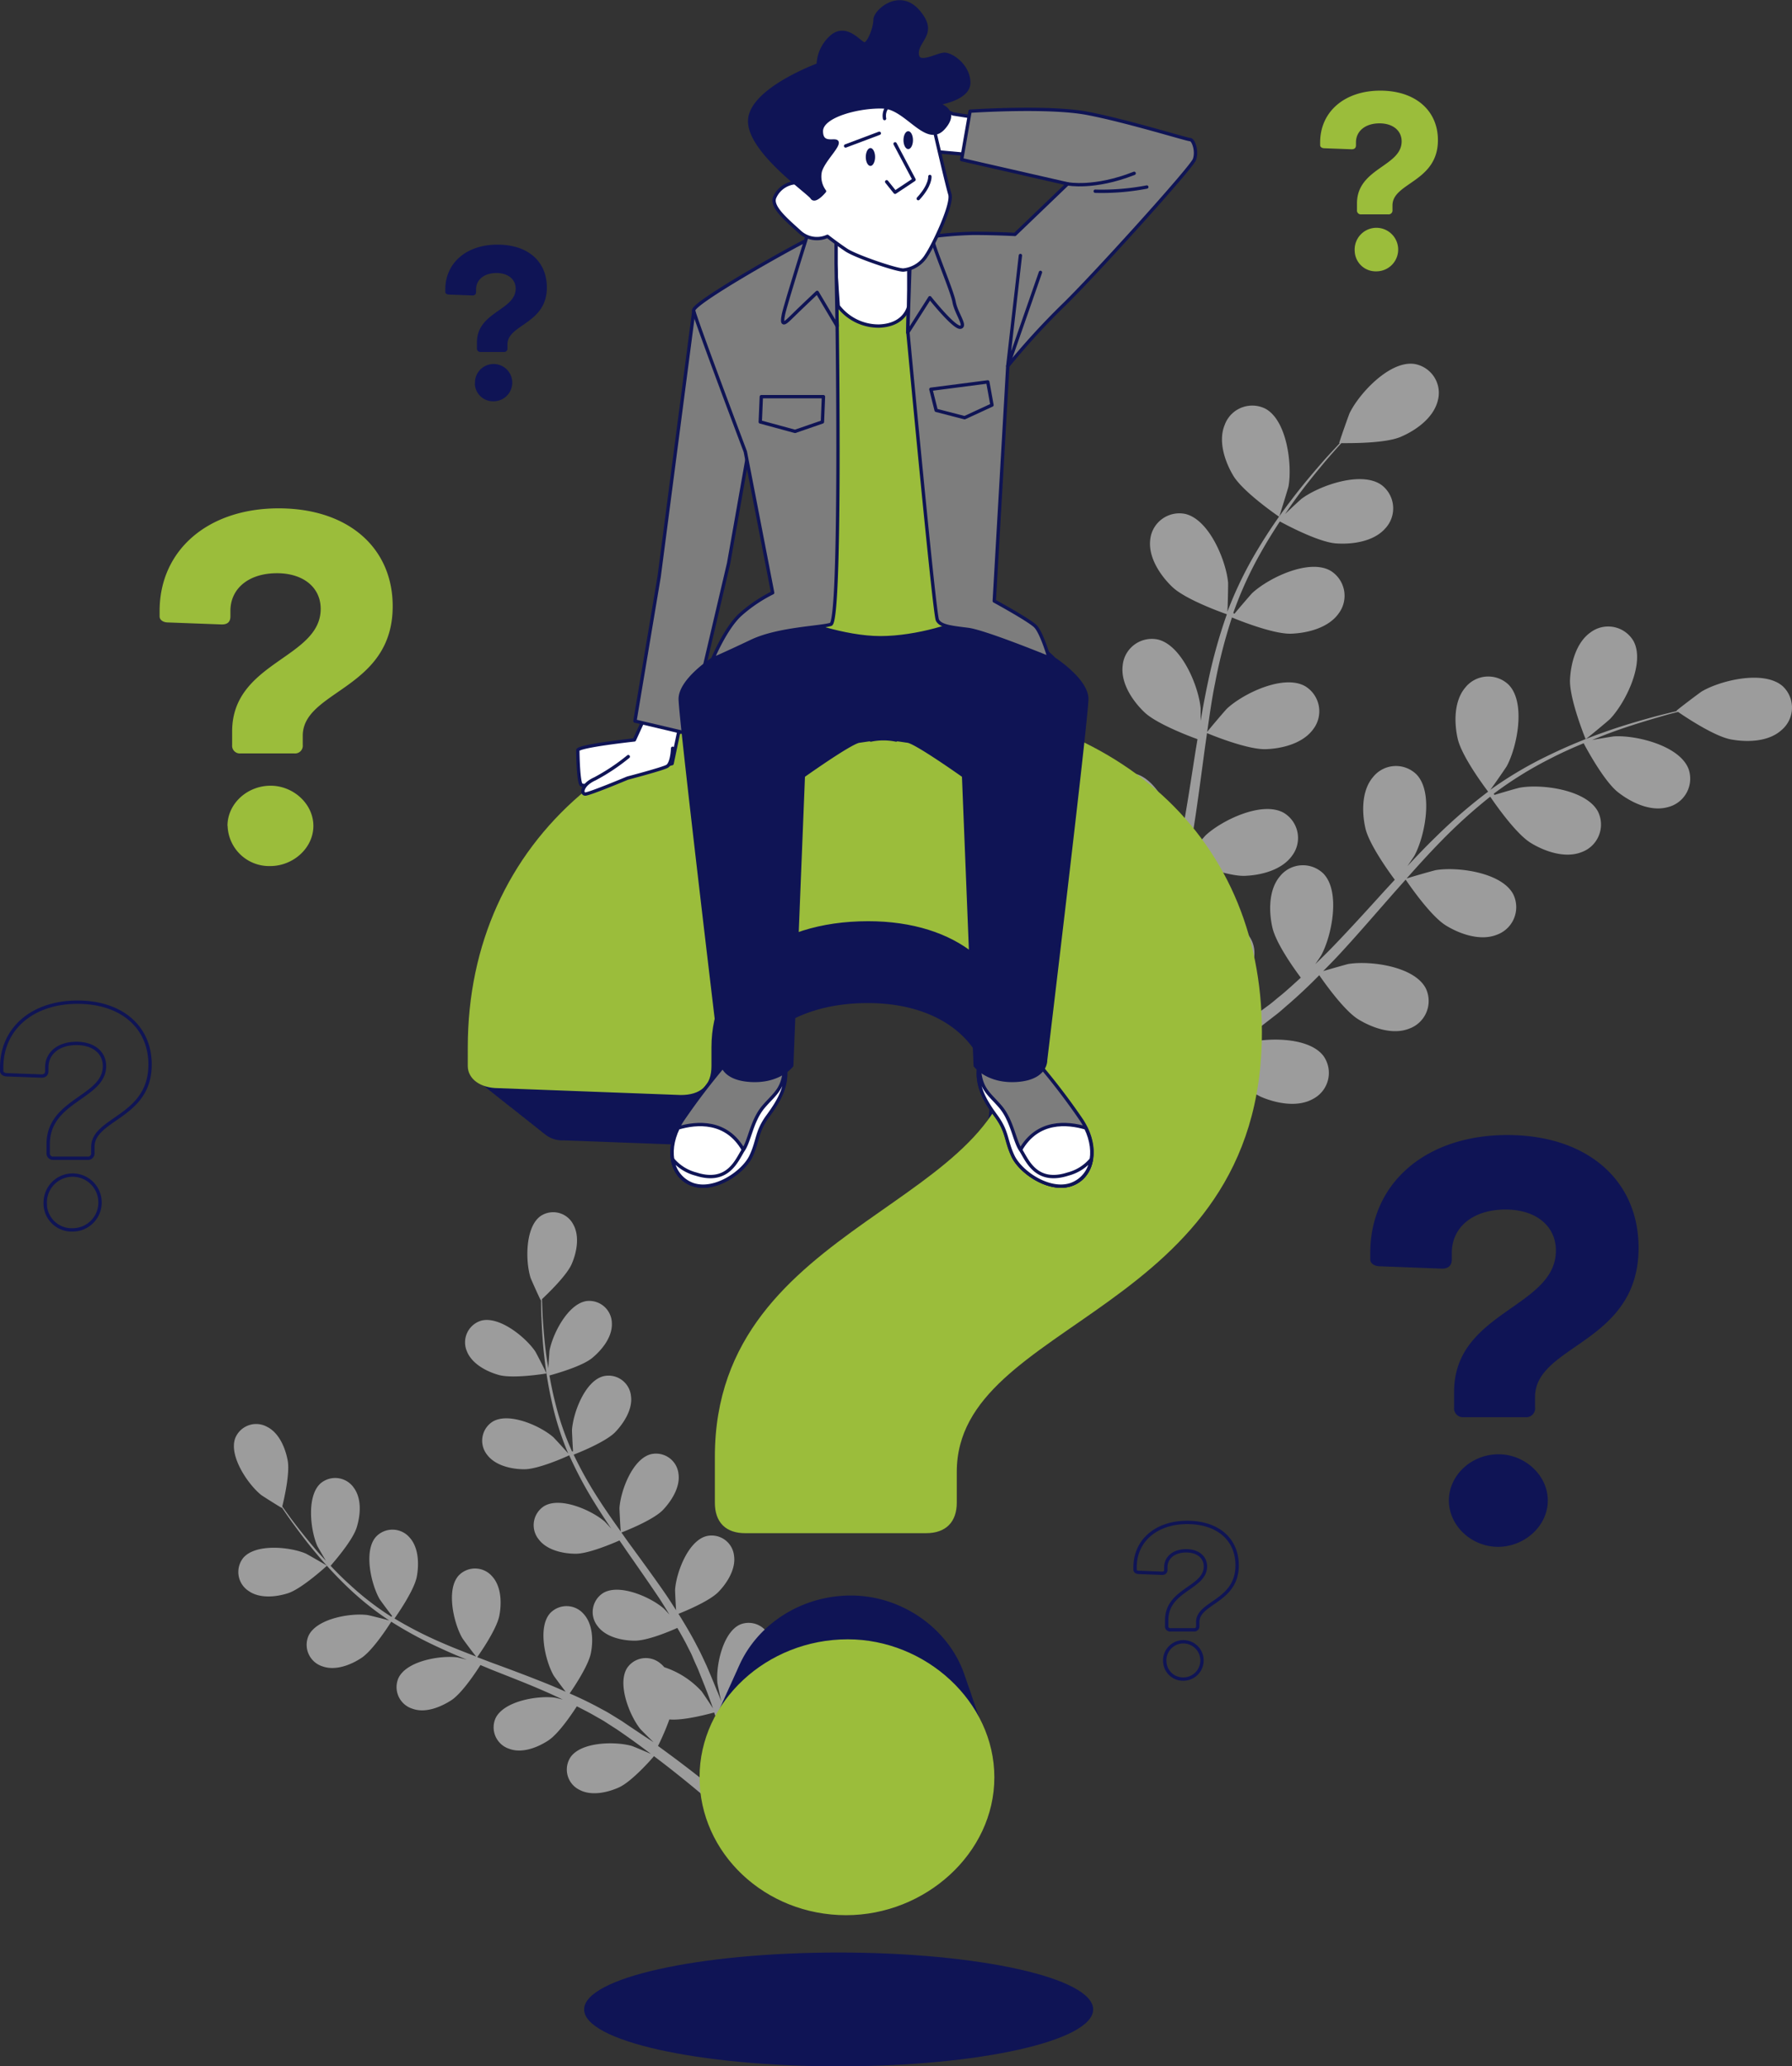 <svg xmlns="http://www.w3.org/2000/svg" width="535.611" height="617.556" viewBox="0 0 535.611 617.556"><rect x="0" y="0" width="535.611" height="617.556" fill="#333333" stroke="none"/><g id="Gruppe_619" data-name="Gruppe 619" transform="translate(-61.52 -36.507)"><g id="freepik--Plants--inject-11" transform="translate(131.423 145.2)"><path id="Pfad_5713" data-name="Pfad 5713" d="M127.705,382.309c4.179-1.393,11.59-8.2,11.59-8.219s-5.962-3.469-6.366-3.636c-4.694-1.978-14.933-3.037-18.652,1.3a6.77,6.77,0,0,0,1.068,9.514q.251.2.52.376C119.153,383.981,124.084,383.479,127.705,382.309Z" transform="translate(-111.469 -14.861)" fill="#9c9c9c"></path><path id="Pfad_5714" data-name="Pfad 5714" d="M185.772,335.851c.1,0-3.065-6.171-3.315-6.547-2.786-4.179-10.782-10.768-16.27-9.208a6.77,6.77,0,0,0-4.425,8.49,6.623,6.623,0,0,0,.247.662c1.49,3.733,5.878,6.046,9.556,7.062C175.882,337.508,185.758,335.865,185.772,335.851Z" transform="translate(-92.351 -34.067)" fill="#9c9c9c"></path><path id="Pfad_5715" data-name="Pfad 5715" d="M149.936,429.976c3.594-2.354,8.553-10.224,8.943-10.851a118.964,118.964,0,0,0,14.013,7.606c2.786,1.309,5.683,2.549,8.581,3.747-1.393-.362-2.661-.655-2.786-.682-5.057-.669-15.211,1.017-17.649,6.171a6.758,6.758,0,0,0,4.179,9.166c3.789,1.393,8.358-.432,11.6-2.521s7.592-8.762,8.72-10.531l3.343,1.393c5.363,2.131,10.712,4.179,15.908,6.463,1.825.78,3.594,1.63,5.377,2.452-1.254-.306-2.3-.557-2.466-.571-5.057-.669-15.2,1.017-17.649,6.171a6.742,6.742,0,0,0,3.462,8.884,6.633,6.633,0,0,0,.717.268c3.8,1.393,8.427-.432,11.6-2.521s7.16-8.107,8.525-10.2c1.783.905,3.58,1.811,5.279,2.786,1.142.683,2.3,1.254,3.413,2.006l3.315,2.131c2.048,1.393,4.179,2.9,6.157,4.346,1.393,1,2.674,1.978,3.984,2.953-1.811-.794-5.391-2.3-5.711-2.382-4.889-1.393-15.183-1.3-18.373,3.427A6.742,6.742,0,0,0,214.473,469a6.563,6.563,0,0,0,.655.369c3.538,1.908,8.358.85,11.854-.738,3.8-1.741,9.751-8.469,10.419-9.319,2.159,1.63,4.249,3.232,6.185,4.778,5.655,4.471,10.364,8.5,13.93,11.645L260.3,473.2c-3.733-3.148-8.72-7.243-14.724-11.785-2.187-1.658-4.555-3.4-6.965-5.154a74.186,74.186,0,0,0,3.4-7.926c4.276.432,12.328-1.783,13.373-2.076.905,2.549,1.755,5.043,2.521,7.4,2.2,6.728,3.886,12.537,5.126,17.147l3.12-2.786c-1.3-4.3-2.967-9.556-5.043-15.476-.905-2.591-1.922-5.335-3.009-8.149.961-.543,8.706-5.057,11.144-8.455,2.215-3.092,4.179-7.647,2.981-11.506a6.77,6.77,0,0,0-8.985-4.5c-5.252,2.243-7.341,12.314-6.881,17.384,0,.306.7,3.524,1.142,5.572-.446-1.156-.864-2.271-1.393-3.441-.919-2.34-1.908-4.639-2.953-7.118-.557-1.184-1.1-2.368-1.672-3.566s-1.24-2.41-1.867-3.636c-1.49-2.786-3.148-5.572-4.889-8.358,2.048-.808,9.249-3.789,11.924-6.519s5.293-6.965,4.68-10.907a6.738,6.738,0,0,0-8.191-5.809c-5.572,1.393-9.124,11.06-9.43,16.145,0,.306.167,3.984.306,6-1.059-1.644-2.1-3.287-3.218-4.917-3.232-4.694-6.658-9.347-10.043-14-1.045-1.393-2.062-2.856-3.078-4.29.724-.279,9.361-3.636,12.356-6.686,2.661-2.786,5.293-6.965,4.694-10.921a6.756,6.756,0,0,0-7.491-5.931,6.885,6.885,0,0,0-.713.123c-5.572,1.393-9.124,11.06-9.43,16.145,0,.39.251,5.669.39,6.965-2.257-3.162-4.471-6.324-6.533-9.528A116.46,116.46,0,0,1,213.4,369.2c.334-.125,9.361-3.594,12.425-6.728,2.661-2.786,5.293-6.965,4.694-10.907a6.738,6.738,0,0,0-8.191-5.809c-5.572,1.393-9.124,11.06-9.43,16.145,0,.334.181,4.36.32,6.268l-.306.084a86.045,86.045,0,0,1-5.043-14.668c-.71-2.786-1.24-5.446-1.7-8.051,1.741-.474,9.751-2.716,12.787-5.238s6.018-6.31,5.864-10.336A6.77,6.77,0,0,0,218,323.247a6.479,6.479,0,0,0-.7.042c-5.642.794-10.28,9.988-11.144,15.016,0,.265-.223,3.092-.32,5.154-.181-1.184-.4-2.4-.557-3.538-.6-4.276-.892-8.219-1.128-11.715-.111-1.992-.167-3.8-.209-5.488,1.463-1.393,7.341-6.965,8.873-10.489s2.438-8.358.446-11.868a6.757,6.757,0,0,0-9.123-2.84,6.487,6.487,0,0,0-.628.375c-4.653,3.315-4.527,13.609-2.981,18.471.139.418,2.967,6.742,3.051,6.672l.084-.084c0,1.616,0,3.357.111,5.265.153,3.51.348,7.48.864,11.785a120.288,120.288,0,0,0,2.312,13.79,87.143,87.143,0,0,0,4.764,14.919l.084.167c-1.087-1.268-4.249-4.708-4.527-4.945-3.845-3.343-13.247-7.536-18.109-4.583a6.744,6.744,0,0,0-2.038,9.315,6.839,6.839,0,0,0,.436.6c2.424,3.218,7.257,4.29,11.074,4.3,4.29,0,12.76-3.831,13.442-4.179a119.339,119.339,0,0,0,7.494,14.083c1.616,2.633,3.329,5.251,5.084,7.842-.975-1.059-1.853-2.006-1.992-2.131-3.845-3.329-13.247-7.536-18.109-4.583a6.744,6.744,0,0,0-2.038,9.315,6.829,6.829,0,0,0,.436.6c2.41,3.232,7.257,4.29,11.074,4.3s11.144-3.12,13.066-3.97c.683.989,1.393,1.992,2.048,2.981,3.287,4.722,6.589,9.444,9.751,14.153,1.1,1.672,2.117,3.343,3.134,5.015-.864-.947-1.6-1.727-1.727-1.839-3.845-3.343-13.247-7.536-18.109-4.583A6.742,6.742,0,0,0,220.6,420.5c2.41,3.218,7.257,4.29,11.06,4.3s10.447-2.786,12.732-3.817c1,1.741,2.006,3.482,2.883,5.224.585,1.2,1.226,2.312,1.727,3.552s1.073,2.424,1.588,3.608c.933,2.34,1.894,4.736,2.786,7.035.6,1.588,1.142,3.12,1.685,4.653-1.059-1.672-3.232-4.889-3.441-5.14a26.143,26.143,0,0,0-11.144-7.188,7.609,7.609,0,0,0-1.059-1.059,6.756,6.756,0,0,0-9.534.637,6.856,6.856,0,0,0-.44.561c-3.148,4.764.669,14.32,3.859,18.3.181.237,2.507,2.549,4,3.984l-3.148-2.048c-2.048-1.393-4.179-2.786-6.38-4.3l-3.357-2.062c-1.114-.71-2.368-1.323-3.566-1.992-2.786-1.5-5.7-2.9-8.65-4.179,1.254-1.8,5.572-8.246,6.338-12.007s.585-8.692-2.1-11.687a6.754,6.754,0,0,0-10.043-.32c-3.831,4.179-1.5,14.25,1.031,18.666.167.279,2.34,3.232,3.58,4.834-1.783-.78-3.566-1.574-5.391-2.312-5.293-2.131-10.712-4.179-16.1-6.143-1.658-.613-3.3-1.254-4.945-1.881.46-.627,5.809-8.191,6.617-12.4.724-3.733.6-8.692-2.1-11.687a6.753,6.753,0,0,0-10.043-.32c-3.831,4.179-1.5,14.25,1.045,18.666.181.334,3.329,4.583,4.179,5.572-3.622-1.393-7.216-2.786-10.712-4.332a116.318,116.318,0,0,1-13.707-7.048c.209-.293,5.837-8.163,6.658-12.467.71-3.733.585-8.692-2.1-11.687a6.753,6.753,0,0,0-10.043-.32c-3.831,4.179-1.5,14.25,1.031,18.666.167.293,2.563,3.538,3.747,5.057l-.223.237a86.745,86.745,0,0,1-12.286-9.458c-2.131-1.908-4.054-3.845-5.878-5.781,1.2-1.393,6.6-7.62,7.787-11.422s1.532-8.581-.808-11.84a6.769,6.769,0,0,0-9.4-1.815,6.851,6.851,0,0,0-.56.422c-4.262,3.789-3.051,14.013-1.017,18.68.111.251,1.532,2.7,2.591,4.471-.808-.878-1.658-1.769-2.424-2.633-2.786-3.232-5.279-6.366-7.4-9.166-1.2-1.6-2.243-3.065-3.218-4.444.488-1.95,2.326-9.82,1.63-13.651s-2.591-8.358-6.185-10.141a6.744,6.744,0,0,0-9.472,3.315c-2.048,5.321,3.733,13.832,7.689,17.036.348.279,6.2,3.984,6.227,3.886a.939.939,0,0,0,0-.125c.905,1.393,1.894,2.786,2.995,4.346,2.062,2.786,4.43,6.045,7.23,9.347a122.1,122.1,0,0,0,9.542,10.238,88.675,88.675,0,0,0,12.189,9.751l.167.1c-1.6-.46-6.143-1.588-6.505-1.63-5.057-.669-15.2,1.017-17.649,6.171a6.758,6.758,0,0,0,4.179,9.166C142.136,433.849,146.76,432.08,149.936,429.976Z" transform="translate(-111.844 -43.152)" fill="#9c9c9c"></path><path id="Pfad_5716" data-name="Pfad 5716" d="M327.231,144.617c2.981,4.987,13.721,12.3,13.735,12.3s2.674-8.539,2.786-9.11c1.142-6.505-.474-19.766-6.965-23.221a8.763,8.763,0,0,0-11.734,3.981,8.476,8.476,0,0,0-.37.866C322.662,134.281,324.7,140.382,327.231,144.617Z" transform="translate(-28.527 -111.162)" fill="#9c9c9c"></path><path id="Pfad_5717" data-name="Pfad 5717" d="M403.209,204.749c0,.125,6.965-5.655,7.341-6.073,4.555-4.806,10.517-16.716,6.965-23.249a8.763,8.763,0,0,0-11.984-3.154,8.984,8.984,0,0,0-.79.521c-4.3,2.967-5.962,9.18-6.2,14.111C398.278,192.7,403.209,204.735,403.209,204.749Z" transform="translate(0.817 -92.535)" fill="#9c9c9c"></path><path id="Pfad_5718" data-name="Pfad 5718" d="M322.073,181.4c4.026,3.859,15.42,7.87,16.326,8.177a155.4,155.4,0,0,0-5.572,19.933c-.85,3.928-1.588,7.926-2.271,11.938v-3.8c-.613-6.575-5.669-18.944-12.9-20.546a8.761,8.761,0,0,0-10.275,6.926,8.656,8.656,0,0,0-.131.944c-.613,5.2,2.981,10.545,6.547,13.93s13.261,7.09,15.824,8.01c-.251,1.532-.515,3.078-.752,4.611-1.156,7.4-2.271,14.779-3.594,22-.46,2.535-1.017,5.029-1.56,7.522v-3.287c-.613-6.589-5.669-18.944-12.9-20.56a8.76,8.76,0,0,0-10.262,6.944,8.873,8.873,0,0,0-.13.94c-.613,5.182,2.967,10.531,6.533,13.93s12.328,6.714,15.323,7.829c-.627,2.535-1.254,5.07-1.978,7.494-.543,1.644-.933,3.26-1.56,4.889l-1.755,4.806c-1.212,3.009-2.452,6.129-3.719,9.054-.864,2.02-1.727,3.942-2.591,5.878.488-2.521,1.393-7.48,1.393-7.9.39-6.6-2.786-19.585-9.639-22.288a8.762,8.762,0,0,0-11.2,5.292,8.525,8.525,0,0,0-.274.921c-1.393,5.029,1.393,10.865,4.346,14.779,3.315,4.318,13.526,9.834,14.807,10.517-1.393,3.19-2.87,6.3-4.262,9.194-4.04,8.455-7.773,15.56-10.726,21.006l4.026,2.87c2.925-5.572,6.658-13.108,10.67-22.023,1.477-3.246,2.995-6.742,4.513-10.35a92.188,92.188,0,0,0,11,2.02c.7,5.572,5.809,15.1,6.477,16.326-2.967,1.881-5.864,3.677-8.636,5.321-7.87,4.736-14.793,8.553-20.212,11.436l4.388,3.134c5.084-2.87,11.241-6.491,18.109-10.823,3.023-1.894,6.213-3.984,9.458-6.157.961,1.059,8.9,9.556,13.93,11.673,4.555,1.908,10.879,3.092,15.406.46a8.747,8.747,0,0,0,3.608-11.833,8.631,8.631,0,0,0-.5-.829c-4.346-6-17.691-5.739-23.987-3.691-.362.125-4.249,1.881-6.672,3.037,1.323-.891,2.619-1.755,3.97-2.688,2.688-1.839,5.321-3.747,8.149-5.781l4.04-3.134c1.393-1.031,2.688-2.271,4.054-3.413q4.659-4.054,9.1-8.581c1.616,2.34,7.466,10.6,11.687,13.191s10.294,4.708,15.156,2.786a8.762,8.762,0,0,0,5.364-11.17,9.131,9.131,0,0,0-.364-.879c-3.385-6.589-16.632-8.358-23.151-7.285-.4.07-5,1.393-7.508,2.117,1.769-1.8,3.552-3.594,5.279-5.488,5.015-5.433,9.918-11.144,14.821-16.716,1.5-1.727,3.037-3.427,4.541-5.126.571.836,7.3,10.8,12.035,13.707,4.179,2.577,10.294,4.708,15.169,2.786a8.761,8.761,0,0,0,5.348-11.177,8.634,8.634,0,0,0-.361-.872c-3.385-6.589-16.632-8.358-23.151-7.285-.488.07-7.1,1.95-8.762,2.507,3.343-3.761,6.7-7.48,10.169-11.018A154.656,154.656,0,0,1,417.116,244.1c.265.39,7.243,10.823,12.091,13.8,4.179,2.577,10.294,4.694,15.169,2.786a8.761,8.761,0,0,0,5.348-11.177,8.635,8.635,0,0,0-.361-.872c-3.385-6.589-16.632-8.358-23.151-7.271-.432,0-5.461,1.49-7.842,2.215l-.2-.376a113.409,113.409,0,0,1,17.12-10.6c3.287-1.7,6.519-3.134,9.751-4.471,1.1,2.076,6.241,11.506,10.308,14.668s9.751,5.809,14.766,4.444a8.764,8.764,0,0,0,6.544-10.523,8.853,8.853,0,0,0-.262-.9c-2.647-6.965-15.6-10.141-22.2-9.751-.362,0-4,.627-6.631,1.087,1.393-.571,2.925-1.2,4.318-1.727,5.238-1.992,10.141-3.5,14.515-4.792,2.479-.724,4.75-1.393,6.867-1.867,2.145,1.477,10.851,7.313,15.838,8.219s11.3.683,15.142-2.856a8.762,8.762,0,0,0,.96-12.354,8.908,8.908,0,0,0-.653-.684c-5.572-4.917-18.513-1.8-24.21,1.546-.5.293-7.675,5.711-7.564,5.795l.125.084c-2.048.474-4.249,1.017-6.644,1.644-4.388,1.212-9.361,2.619-14.654,4.5a157.33,157.33,0,0,0-16.8,6.965,115.249,115.249,0,0,0-17.51,10.308l-.181.153c1.281-1.741,4.736-6.728,4.959-7.146,3.12-5.837,5.725-18.931.585-24.266a8.786,8.786,0,0,0-13.024.836c-3.371,4-3.329,10.433-2.243,15.253,1.226,5.433,8.511,15.058,9.1,15.824a155.184,155.184,0,0,0-15.657,13.54c-2.883,2.786-5.683,5.739-8.469,8.706,1.073-1.546,2.006-2.939,2.117-3.148,3.12-5.823,5.725-18.931.585-24.252a8.748,8.748,0,0,0-13.01.836c-3.385,3.984-3.343,10.419-2.257,15.239s7.16,13.233,8.79,15.406l-3.176,3.441c-5.043,5.572-10.043,11.074-15.128,16.354-1.783,1.867-3.622,3.636-5.446,5.419.947-1.393,1.741-2.535,1.839-2.786,3.12-5.823,5.725-18.931.585-24.252a8.779,8.779,0,0,0-13.024.822c-3.371,4-3.329,10.433-2.243,15.253s6.561,12.411,8.5,15.016c-1.922,1.755-3.845,3.524-5.795,5.154-1.393,1.073-2.577,2.2-4,3.218l-4.109,3.037c-2.675,1.853-5.433,3.761-8.093,5.5-1.853,1.212-3.622,2.34-5.419,3.482,1.811-1.839,5.265-5.5,5.572-5.837a34.1,34.1,0,0,0,5.906-16.131,10.527,10.527,0,0,0,1.031-1.644,8.776,8.776,0,0,0-3.56-11.889,8.573,8.573,0,0,0-.841-.4c-6.965-2.6-17.928,4.973-22.037,10.155-.251.306-2.507,3.914-3.9,6.213.613-1.477,1.226-2.9,1.839-4.43,1.226-3.009,2.368-6.045,3.594-9.319.543-1.6,1.1-3.218,1.644-4.848s.989-3.371,1.5-5.07c1.1-3.984,2.02-8.051,2.856-12.189,2.633,1.073,12.063,4.736,17.022,4.569s11.144-1.755,14.194-6.032a8.768,8.768,0,0,0-2.493-12.8c-6.449-3.636-18.471,2.2-23.318,6.686-.306.293-3.427,3.9-5.1,5.92.474-2.479.975-4.959,1.393-7.494,1.17-7.313,2.131-14.738,3.134-22.148.293-2.271.627-4.527.947-6.784.933.39,12.049,4.987,17.607,4.792,4.931-.167,11.144-1.755,14.18-6.032a8.762,8.762,0,0,0-1.7-12.273,8.422,8.422,0,0,0-.78-.528c-6.463-3.622-18.485,2.2-23.332,6.7-.362.334-4.848,5.572-5.92,6.965.71-4.973,1.393-9.932,2.4-14.793a156.067,156.067,0,0,1,5-19.4c.432.181,12.007,5.043,17.7,4.848,4.931-.181,11.144-1.755,14.18-6.032a8.776,8.776,0,0,0-1.706-12.293,8.54,8.54,0,0,0-.773-.522c-6.463-3.622-18.471,2.2-23.332,6.7-.32.293-3.733,4.263-5.321,6.185l-.362-.209a112.3,112.3,0,0,1,8.358-18.276c1.811-3.232,3.705-6.227,5.572-9.1,2.062,1.128,11.548,6.157,16.716,6.561,4.931.362,11.3-.529,14.766-4.444a8.762,8.762,0,0,0-.352-12.386,8.859,8.859,0,0,0-.72-.61c-6.018-4.318-18.6.153-23.917,4.1-.279.209-2.981,2.7-4.917,4.555.878-1.282,1.769-2.619,2.647-3.831,3.26-4.541,6.533-8.511,9.444-12.007,1.685-1.964,3.246-3.719,4.708-5.335,2.6,0,13.094.111,17.746-1.881s9.751-5.669,11.06-10.74a8.762,8.762,0,0,0-6.018-10.832,8.858,8.858,0,0,0-.947-.215c-7.327-1.059-16.437,8.72-19.348,14.654-.251.515-3.246,9-3.12,9h.167c-1.393,1.532-2.995,3.19-4.639,5.043-2.995,3.427-6.366,7.341-9.751,11.826a156.475,156.475,0,0,0-10.21,15.03,114.585,114.585,0,0,0-8.9,18.262l-.084.237c.125-2.173.237-8.232.2-8.706-.613-6.589-5.669-18.944-12.9-20.546a8.762,8.762,0,0,0-10.263,6.943,8.673,8.673,0,0,0-.128.928C314.927,172.636,318.507,177.986,322.073,181.4Z" transform="translate(-41.604 -114.693)" fill="#9c9c9c"></path></g><g id="freepik--question-marks-2--inject-11" transform="translate(62.02 63.595)"><path id="Pfad_5719" data-name="Pfad 5719" d="M380.74,361.567V356.9c0-24.029,30.423-25.074,30.423-42.179,0-7.425-6.046-12.272-15.044-12.272-9.848,0-16.075,5.363-16.075,12.969v1.908c0,1.894-1.031,2.786-2.939,2.786l-18.485-.7c-1.727,0-2.939-.864-2.939-2.062v-1.908c0-20.895,16.59-35.256,40.967-35.256,23.848,0,39.226,13.484,39.226,33.7,0,28.7-30.938,28.876-30.938,44.575v3.106a2.647,2.647,0,0,1-2.318,2.939,2.726,2.726,0,0,1-.621,0H383.679a2.647,2.647,0,0,1-2.939-2.318A2.574,2.574,0,0,1,380.74,361.567Zm-1.56,27.859c0-7.606,6.742-13.832,14.863-13.832,7.787,0,14.7,6.227,14.7,13.832s-6.965,13.832-14.863,13.832-14.7-6.255-14.7-13.86Z" transform="translate(53.38 31.947)" fill="#0f1455"></path><path id="Pfad_5720" data-name="Pfad 5720" d="M117.585,216.465v-4.054c0-20.895,26.466-21.772,26.466-36.635,0-6.463-5.252-10.656-13.052-10.656-8.567,0-13.93,4.653-13.93,11.255v1.658c0,1.644-.892,2.4-2.549,2.4l-16.061-.6c-1.5,0-2.549-.752-2.549-1.8v-1.658c0-18.109,14.4-30.645,35.577-30.645,20.714,0,34.086,11.715,34.086,29.252,0,24.92-26.884,25.074-26.884,38.739v2.7a2.3,2.3,0,0,1-2.017,2.549,2.265,2.265,0,0,1-.532,0H120.134a2.3,2.3,0,0,1-2.545-2.021A2.363,2.363,0,0,1,117.585,216.465Zm-1.393,24.168c0-6.6,5.85-12.007,12.9-12.007,6.756,0,12.774,5.4,12.774,12.007s-6.018,12.007-12.913,12.007a12.412,12.412,0,0,1-12.718-12.007Z" transform="translate(-48.702 -20.892)" fill="#9bbd3b"></path><path id="Pfad_5721" data-name="Pfad 5721" d="M355.934,91.84V89.792c0-10.545,13.345-11,13.345-18.513,0-3.26-2.661-5.391-6.6-5.391-4.318,0-7.049,2.354-7.049,5.7v.836c0,.836-.46,1.212-1.3,1.212l-8.107-.306c-.766,0-1.3-.376-1.3-.905v-.836c0-9.18,7.285-15.476,17.983-15.476,10.461,0,17.217,5.92,17.217,14.793,0,12.537-13.581,12.662-13.581,19.5V91.8a1.156,1.156,0,0,1-1.014,1.283,1.12,1.12,0,0,1-.281,0h-8.037a1.143,1.143,0,0,1-1.277-.989A1.084,1.084,0,0,1,355.934,91.84Zm-.683,12.216a6.505,6.505,0,1,1,6.936,6.044c-.148.01-.3.015-.444.015a6.267,6.267,0,0,1-6.49-6.039Z" transform="translate(49.156 -56.11)" fill="#9bbd3b"></path><path id="Pfad_5722" data-name="Pfad 5722" d="M75.922,296.7v-2.577c0-13.289,16.827-13.86,16.827-23.332,0-4.109-3.343-6.784-8.358-6.784-5.447,0-8.887,2.967-8.887,7.174v1.045c0,1.059-.571,1.532-1.63,1.532l-10.224-.376c-.961,0-1.63-.488-1.63-1.156v-1.045c0-11.562,9.18-19.5,22.664-19.5,13.191,0,21.689,7.452,21.689,18.638,0,15.866-17.106,15.963-17.106,24.67V296.7a1.462,1.462,0,0,1-1.273,1.63,1.528,1.528,0,0,1-.357,0H77.524a1.462,1.462,0,0,1-1.6-1.305A1.487,1.487,0,0,1,75.922,296.7Zm-.864,15.392a8.191,8.191,0,1,1,8.716,7.629c-.194.013-.387.019-.581.018a7.912,7.912,0,0,1-8.163-7.647Z" transform="translate(-62.02 20.744)" fill="none" stroke="#0f1455" stroke-width="1"></path><path id="Pfad_5723" data-name="Pfad 5723" d="M166.668,120.116v-1.769c0-9.138,11.576-9.542,11.576-16.047,0-2.786-2.3-4.666-5.725-4.666-3.747,0-6.115,2.034-6.115,4.931v.724c0,.724-.39,1.045-1.114,1.045l-6.965-.265c-.655,0-1.114-.32-1.114-.78v-.724c0-7.954,6.31-13.414,15.573-13.414s14.779,5.126,14.779,12.815c0,10.921-11.771,10.991-11.771,16.966v1.184a1,1,0,0,1-.878,1.114.962.962,0,0,1-.237,0h-6.965a1,1,0,0,1-1.05-.954A1.027,1.027,0,0,1,166.668,120.116Zm-.585,10.587a5.572,5.572,0,1,1,5.87,5.257c-.1.006-.2.008-.3.008a5.433,5.433,0,0,1-5.614-5.238Z" transform="translate(-24.613 -43.126)" fill="#0f1455"></path><path id="Pfad_5724" data-name="Pfad 5724" d="M314.668,394.266V392.5c0-9.138,11.576-9.528,11.576-16.047,0-2.786-2.3-4.666-5.725-4.666-3.747,0-6.115,2.034-6.115,4.931v.724c0,.724-.39,1.059-1.114,1.059l-6.965-.265c-.655,0-1.114-.334-1.114-.794v-.724c0-7.954,6.31-13.414,15.573-13.414s14.933,5.126,14.933,12.829c0,10.907-11.771,10.977-11.771,16.952v1.184a1.017,1.017,0,0,1-.893,1.127,1.071,1.071,0,0,1-.222,0h-6.965a1.017,1.017,0,0,1-1.2-1.128Zm-.585,10.587a5.572,5.572,0,1,1,5.87,5.257c-.1.006-.2.008-.3.008a5.433,5.433,0,0,1-5.558-5.265Z" transform="translate(33.547 64.607)" fill="none" stroke="#0f1455" stroke-width="1"></path></g><g id="freepik--question-mark-1--inject-11" transform="translate(201.819 245.601)"><path id="Pfad_5725" data-name="Pfad 5725" d="M296.715,419.8c-.1-.293-.2-.585-.306-.878s-.2-.6-.306-.891-.2-.585-.306-.878-.2-.6-.306-.892-.2-.585-.306-.878-.2-.6-.306-.891l-.306-.878c-.1-.306-.209-.6-.306-.892l-.306-.878c-.1-.306-.209-.6-.306-.891l-.306-.878c-.1-.306-.209-.6-.306-.891l-.293-.933c-.1-.306-.209-.6-.306-.891l-.32-.878c-.1-.306-.2-.6-.306-.892s-.2-.585-.306-.878-.2-.6-.306-.891-.2-.585-.306-.878c-4.541-13.818-18.582-23.959-34.03-23.959-14.974,0-28,8.72-33.431,21.006-.139.279-.265.571-.39.85l-.376.864c-.139.279-.265.557-.39.85s-.265.571-.39.85l-.376.85c-.139.292-.265.571-.39.864s-.265.557-.39.85-.265.557-.39.85l-.376.85c-.139.279-.265.571-.39.85s-.265.571-.39.85l-.376.864c-.139.279-.265.557-.39.85s-.265.571-.39.85l-.376.85c-.139.293-.265.571-.39.864s-.265.557-.39.85l-.376.85c-.139.279-.265.571-.39.85s-.265.571-.39.864a37.9,37.9,0,0,0-3.594,16.27c0,22.427,19.362,40.758,43.308,40.758,23.43,0,43.809-18.331,43.809-40.758a36.788,36.788,0,0,0-2.215-12.537A7.686,7.686,0,0,0,296.715,419.8Z" transform="translate(-142.834 -111.233)" fill="#0f1455"></path><path id="Pfad_5726" data-name="Pfad 5726" d="M283.123,186.8c-71.836,0-120.743,42.277-120.743,103.93V296.3a5.351,5.351,0,0,0,2.647,4.541,6.825,6.825,0,0,0,.975.78,83953.766,83953.766,0,0,1,1.978,1.56,5.568,5.568,0,0,0,.989.78,5.974,5.974,0,0,0,.975.78,6.1,6.1,0,0,0,.989.794,6.943,6.943,0,0,0,.989.78,6.22,6.22,0,0,0,.989.78,6.109,6.109,0,0,0,.975.78,6.483,6.483,0,0,0,1.073.836,7.813,7.813,0,0,0,.905.71,6.943,6.943,0,0,0,.989.78,6.825,6.825,0,0,0,.975.78,6.945,6.945,0,0,0,.989.78,6.22,6.22,0,0,0,.989.78,6.112,6.112,0,0,0,.975.78,6.218,6.218,0,0,0,.989.78,6.109,6.109,0,0,0,.975.78,6.937,6.937,0,0,0,.989.78,6.109,6.109,0,0,0,.975.78,8.2,8.2,0,0,0,5.85,2.034l44.8,1.672c4.611,0,7.118-2.089,7.118-6.7v-4.6c0-18.429,15.072-31.4,39-31.4,21.772,0,36.426,11.715,36.426,29.726a32.183,32.183,0,0,1-.585,6.115c-22.483,29.475-81,42.472-81,99.681V426.74c0,5.572,3.051,8.65,8.664,8.65h53.936c5.572,0,8.664-3.051,8.664-8.65v-9.18c0-46.358,91.2-46.874,91.2-131.441C398.781,226.528,353.426,186.8,283.123,186.8Z" transform="translate(-162.38 -186.758)" fill="#0f1455"></path><path id="Pfad_5727" data-name="Pfad 5727" d="M236.245,426.779V413.017c0-70.819,89.666-73.828,89.666-124.309,0-21.911-17.83-36.217-44.324-36.217-29.044,0-47.361,15.8-47.361,38.209v5.572c0,5.572-3.065,8.163-8.664,8.163l-54.521-2.048c-5.084,0-8.65-2.549-8.65-6.115V290.7c0-61.653,48.907-103.93,120.743-103.93,70.3,0,115.617,39.728,115.617,99.347,0,84.567-91.2,85.083-91.2,131.441v9.18c0,5.572-3.065,8.65-8.664,8.65H244.91C239.3,435.43,236.245,432.379,236.245,426.779Zm-4.583,82.088c0-22.413,19.864-40.758,43.809-40.758,22.928,0,43.308,18.345,43.308,40.758s-20.421,40.689-43.809,40.689C251,549.556,231.663,531.224,231.663,508.867Z" transform="translate(-162.376 -186.77)" fill="#9bbd3b" stroke="#9bbd3b" stroke-width="1"></path><ellipse id="Ellipse_137" data-name="Ellipse 137" cx="76.07" cy="17.008" rx="76.07" ry="17.008" transform="translate(34.295 374.445)" fill="#0f1455"></ellipse></g><g id="freepik--Character--inject-11" transform="translate(234.219 37.063)"><path id="Pfad_5728" data-name="Pfad 5728" d="M205.462,190.85l-2.911,6.352s-16.911,1.825-16.911,3.092.181,10,1.1,10.364a3,3,0,0,0,2.173,0l24.906-6.366,2.368-11.269Z" transform="translate(-185.64 23.372)" fill="#fff" stroke="#0f1455" stroke-linecap="round" stroke-linejoin="round" stroke-width="1"></path><path id="Pfad_5729" data-name="Pfad 5729" d="M200.3,199.7a60.521,60.521,0,0,1-9.96,6.631c-4.026,1.811-4.179,4.555-2.9,4.555s12.648-4.764,12.648-4.764,10.322-2.7,11.812-3.524,1.658-5.391,1.658-5.391" transform="translate(-185.213 25.871)" fill="#fff" stroke="#0f1455" stroke-linecap="round" stroke-linejoin="round" stroke-width="1"></path><path id="Pfad_5730" data-name="Pfad 5730" d="M215.521,103.23,205.13,182.88l-7.23,43.126,16.047,3.789,11.966-51.011,5.669-32.108Z" transform="translate(-180.822 -11.06)" fill="#7d7d7d" stroke="#0f1455" stroke-linecap="round" stroke-linejoin="round" stroke-width="1"></path><path id="Pfad_5731" data-name="Pfad 5731" d="M276.334,63.5,270,62.5,257.014,57.58,256.54,73l20.128,1.853Z" transform="translate(-157.778 -29)" fill="#fff" stroke="#0f1455" stroke-linecap="round" stroke-linejoin="round" stroke-width="1"></path><path id="Pfad_5732" data-name="Pfad 5732" d="M222.168,265.7a195.61,195.61,0,0,0-13.219,17.273c-5.363,8.191-3.469,16.994,3.148,19.209s15.1-3.789,17.315-8.511,1.574-7.23,5.029-11.952,6.3-9.444,5.043-15.741S225.567,261.3,222.168,265.7Z" transform="translate(-177.704 51.257)" fill="#7d7d7d" stroke="#0f1455" stroke-linecap="round" stroke-linejoin="round" stroke-width="1"></path><path id="Pfad_5733" data-name="Pfad 5733" d="M228.757,288.514c-.446-.947-.961-1.95-1.574-3.023-5.057-8.9-13.93-8.191-19.5-6.533-3.664,7.48-1.574,14.919,4.43,16.925S225.86,292.985,228.757,288.514Z" transform="translate(-177.691 57.595)" fill="#fff" stroke="#0f1455" stroke-linecap="round" stroke-linejoin="round" stroke-width="1"></path><path id="Pfad_5734" data-name="Pfad 5734" d="M227.131,290.642c-1.881,2.786-4.4,10.392-14.167,7.243A13.453,13.453,0,0,1,206,293.5a9.178,9.178,0,0,0,6.087,7.536c6.6,2.2,15.1-3.789,17.315-8.511s1.574-7.23,5.029-11.952,6.3-9.444,5.043-15.741c0,7.55-2.786,8.8-6.3,12.9S229.026,287.8,227.131,290.642Z" transform="translate(-177.639 52.444)" fill="#fff" stroke="#0f1455" stroke-linecap="round" stroke-linejoin="round" stroke-width="1"></path><path id="Pfad_5735" data-name="Pfad 5735" d="M289.22,265.7a195.61,195.61,0,0,1,13.219,17.273c5.363,8.191,3.469,16.994-3.148,19.209s-15.1-3.789-17.315-8.511-1.574-7.23-5.029-11.952-6.3-9.444-5.043-15.741S285.765,261.3,289.22,265.7Z" transform="translate(-151.859 51.257)" fill="#7d7d7d" stroke="#0f1455" stroke-linecap="round" stroke-linejoin="round" stroke-width="1"></path><path id="Pfad_5736" data-name="Pfad 5736" d="M279.52,288.514c.432-.947.947-1.95,1.56-3.023,5.056-8.9,13.93-8.191,19.5-6.533,3.663,7.48,1.574,14.919-4.43,16.925S282.4,292.985,279.52,288.514Z" transform="translate(-148.748 57.595)" fill="#fff" stroke="#0f1455" stroke-linecap="round" stroke-linejoin="round" stroke-width="1"></path><path id="Pfad_5737" data-name="Pfad 5737" d="M284.207,290.642c1.88,2.786,4.4,10.392,14.167,7.243a13.453,13.453,0,0,0,6.965-4.388,9.178,9.178,0,0,1-6.087,7.536c-6.6,2.2-15.1-3.789-17.315-8.511s-1.574-7.23-5.029-11.952-6.3-9.444-5.043-15.741c0,7.55,2.786,8.8,6.3,12.9S282.312,287.8,284.207,290.642Z" transform="translate(-151.874 52.444)" fill="#fff" stroke="#0f1455" stroke-linecap="round" stroke-linejoin="round" stroke-width="1"></path><path id="Pfad_5738" data-name="Pfad 5738" d="M329.129,193.549c0-5.669-9.751-11.966-9.751-11.966-14.7-14.947-41.218-12.969-51.011-11.631-9.751-1.393-36.3-3.315-51,11.631,0,0-9.751,6.3-9.751,11.966s12.286,107.983,12.286,107.983-.32,5.349,8.5,5.976,12.537-4.4,12.537-4.4l3.469-86.573s14.167-10.085,16.716-10.392c.919-.125,2.117-.32,3.455-.488v.167a18.547,18.547,0,0,1,7.564,0v-.167c1.393.167,2.521.362,3.455.488,2.521.306,16.716,10.392,16.716,10.392l3.468,86.573s3.775,5.029,12.537,4.4,8.5-5.976,8.5-5.976S329.129,199.219,329.129,193.549Z" transform="translate(-177.002 14.794)" fill="#0f1455" stroke="#0f1455" stroke-linecap="round" stroke-linejoin="round" stroke-width="1"></path><path id="Pfad_5739" data-name="Pfad 5739" d="M268.456,211.213s-1.894-20.783,7.243-28.653" transform="translate(-153.16 20.114)" fill="none" stroke="#0f1455" stroke-linecap="round" stroke-linejoin="round" stroke-width="1"></path><path id="Pfad_5740" data-name="Pfad 5740" d="M235.75,212.278s.947-17.315-.947-23.611-5.043-8.818-5.043-8.818" transform="translate(-168.302 19.049)" fill="none" stroke="#0f1455" stroke-linecap="round" stroke-linejoin="round" stroke-width="1"></path><path id="Pfad_5741" data-name="Pfad 5741" d="M242.42,173.52s10.071,11.645,11.966,21.41" transform="translate(-163.327 16.562)" fill="none" stroke="#0f1455" stroke-linecap="round" stroke-linejoin="round" stroke-width="1"></path><path id="Pfad_5742" data-name="Pfad 5742" d="M260.016,174s-5.669,6.3-6.3,11.018" transform="translate(-158.886 16.75)" fill="none" stroke="#0f1455" stroke-linecap="round" stroke-linejoin="round" stroke-width="1"></path><path id="Pfad_5743" data-name="Pfad 5743" d="M255.442,86.131s-9.124-1.268-12.272,1.881-13.86,14.752-13.86,14.752l5.669,100.113s12.913,5.043,23.931,5.043,23.611-4.1,26.466-6.3.32-109.557.32-109.557S262.31,85.184,255.442,86.131Z" transform="translate(-168.479 -17.879)" fill="#9bbd3b" stroke="#0f1455" stroke-linecap="round" stroke-linejoin="round" stroke-width="1"></path><path id="Pfad_5744" data-name="Pfad 5744" d="M261.457,98.451a115,115,0,0,1,14.473-1.268c6.3,0,12.537.32,12.537.32L304.207,82.39l-31.676-7.243,2.521-14.473s23.29-1.574,34.936.627,29.907,7.87,30.854,7.87,2.2,3.469,1.254,5.976-30.562,35.27-39.407,43.767a217.12,217.12,0,0,0-16.367,17.941l-4.04,70.206s10.392,5.669,12.286,7.55,4.1,9.444,4.1,9.444-19.209-7.87-24.252-8.5-8.177-.947-9.124-2.786-8.818-85.946-8.818-85.946l.32-26.759S256.735,98.451,261.457,98.451Z" transform="translate(-157.806 -27.998)" fill="#7d7d7d" stroke="#0f1455" stroke-linecap="round" stroke-linejoin="round" stroke-width="1"></path><path id="Pfad_5745" data-name="Pfad 5745" d="M278.408,118.6,261.4,120.8l1.574,6.3,8.511,2.2,8.177-3.775Z" transform="translate(-155.868 -5.02)" fill="none" stroke="#0f1455" stroke-linecap="round" stroke-linejoin="round" stroke-width="1"></path><path id="Pfad_5746" data-name="Pfad 5746" d="M281.675,91.48,277.9,124.535l9.765-28.013" transform="translate(-149.384 -15.678)" fill="none" stroke="#0f1455" stroke-linecap="round" stroke-linejoin="round" stroke-width="1"></path><path id="Pfad_5747" data-name="Pfad 5747" d="M290.78,77s7.87,1.574,19.836-3.148" transform="translate(-144.323 -22.606)" fill="none" stroke="#0f1455" stroke-linecap="round" stroke-linejoin="round" stroke-width="1"></path><path id="Pfad_5748" data-name="Pfad 5748" d="M296.66,78.044a71.123,71.123,0,0,0,15.42-1.254" transform="translate(-142.012 -21.451)" fill="none" stroke="#0f1455" stroke-linecap="round" stroke-linejoin="round" stroke-width="1"></path><path id="Pfad_5749" data-name="Pfad 5749" d="M240.39,85.83l1.574,22.984a15.14,15.14,0,0,0,12.272,5.976c7.87-.306,8.818-5.976,8.818-5.976V89.925Z" transform="translate(-164.125 -17.898)" fill="#fff" stroke="#0f1455" stroke-linecap="round" stroke-linejoin="round" stroke-width="1"></path><path id="Pfad_5750" data-name="Pfad 5750" d="M257.057,98.017l-.627,18.917,6.617-10.392s7.243,9.124,9.124,8.818-1.254-4.1-1.881-7.55S264.3,92.055,263.673,88.6s-6.617-4.1-6.965-2.521a16.118,16.118,0,0,0,0,4.1Z" transform="translate(-157.821 -18.12)" fill="#7d7d7d" stroke="#0f1455" stroke-linecap="round" stroke-linejoin="round" stroke-width="1"></path><path id="Pfad_5751" data-name="Pfad 5751" d="M253.39,114.357s1.254,88.147-1.894,89.15-15.741,1.268-23.681,5.043S216.17,213.9,216.17,213.9s3.775-9.124,8.191-13.219a43.452,43.452,0,0,1,9.751-6.617l-8.177-42.179S210.821,111.891,210.5,109.69s28.653-18.568,34.629-21.41,7.564-.306,7.564-.306Z" transform="translate(-175.871 -17.465)" fill="#7d7d7d" stroke="#0f1455" stroke-linecap="round" stroke-linejoin="round" stroke-width="1"></path><path id="Pfad_5752" data-name="Pfad 5752" d="M238.017,85.02s-7.55,23.931-8.191,27.079,0,3.148,2.215.933,7.87-7.55,7.87-7.55l5.976,10.071-.32-18.568V86.274S245.261,81.872,238.017,85.02Z" transform="translate(-168.369 -18.662)" fill="#7d7d7d" stroke="#0f1455" stroke-linecap="round" stroke-linejoin="round" stroke-width="1"></path><path id="Pfad_5753" data-name="Pfad 5753" d="M225.11,121.77h18.568l-.306,7.55-8.191,2.828L224.79,129.32Z" transform="translate(-170.255 -3.775)" fill="none" stroke="#0f1455" stroke-linecap="round" stroke-linejoin="round" stroke-width="1"></path><path id="Pfad_5754" data-name="Pfad 5754" d="M274.944,65.262s4.4,19.2,5.349,22.288-5.029,15.434-6.965,18.262a9.169,9.169,0,0,1-6.965,4.4c-2.2,0-14.167-4.081-17.008-5.976s-5.655-4.1-5.655-4.1a7.564,7.564,0,0,1-8.191-1.254c-3.775-3.469-8.818-7.564-7.564-10.392a7.4,7.4,0,0,1,7.243-4.4c3.469,0,2.215-.32,2.215-.32s-6.3-9.124-6.3-16.367S244.633,54.87,252.5,54.87a42.04,42.04,0,0,1,15.741,3.775Z" transform="translate(-169.092 -30.065)" fill="#fff" stroke="#0f1455" stroke-linecap="round" stroke-linejoin="round" stroke-width="1"></path><path id="Pfad_5755" data-name="Pfad 5755" d="M254.431,67.52,260.1,78.232l-5.669,3.775-2.521-3.148" transform="translate(-159.598 -25.094)" fill="none" stroke="#0f1455" stroke-linecap="round" stroke-linejoin="round" stroke-width="1"></path><path id="Pfad_5756" data-name="Pfad 5756" d="M262.158,74.53s.306,2.521-3.468,6.617" transform="translate(-156.933 -22.339)" fill="none" stroke="#0f1455" stroke-linecap="round" stroke-linejoin="round" stroke-width="1"></path><path id="Pfad_5757" data-name="Pfad 5757" d="M250.216,71.1c0,1.477-.641,2.674-1.393,2.674s-1.393-1.2-1.393-2.674.641-2.675,1.393-2.675S250.216,69.628,250.216,71.1Z" transform="translate(-161.358 -24.736)" fill="#0f1455"></path><path id="Pfad_5758" data-name="Pfad 5758" d="M256.941,64.81c.784,0,1.421,1.2,1.421,2.675s-.637,2.675-1.421,2.675-1.421-1.2-1.421-2.675S256.157,64.81,256.941,64.81Z" transform="translate(-158.179 -26.158)" fill="#0f1455"></path><path id="Pfad_5759" data-name="Pfad 5759" d="M243,55.878s-19.808,7.243-20.463,16.381S240.17,93.976,241.117,95.55s3.775-1.894,3.775-1.894a7.312,7.312,0,0,1-1.268-5.976c.947-3.148,5.043-6.965,5.043-8.5s-4.722,1.254-4.722-3.469,11.645-7.55,18.568-7.243,12.913,11.966,17.955,6.3-2.215-7.23-2.215-7.23S288,66.27,288,61.241s-5.043-8.511-7.243-8.511-8.177,3.789-8.177-.306,5.976-5.99.306-12.537-12.9,0-12.9,2.521-1.894,7.23-3.148,7.23S251.8,43.982,247.4,47.13A11.674,11.674,0,0,0,243,55.878Z" transform="translate(-171.148 -37.063)" fill="#0f1455" stroke="#0f1455" stroke-linecap="round" stroke-linejoin="round" stroke-width="1"></path><line id="Linie_479" data-name="Linie 479" y1="3.789" x2="10.071" transform="translate(80.04 39.278)" fill="none" stroke="#0f1455" stroke-linecap="round" stroke-linejoin="round" stroke-width="1"></line><path id="Pfad_5760" data-name="Pfad 5760" d="M251.483,62.917a4.336,4.336,0,0,1,.446-2.9" transform="translate(-159.797 -28.041)" fill="none" stroke="#0f1455" stroke-linecap="round" stroke-linejoin="round" stroke-width="1"></path><path id="Pfad_5761" data-name="Pfad 5761" d="M251.78,61.313c.71-1.393,2.312-3.19,5.85-4.653" transform="translate(-159.649 -29.361)" fill="none" stroke="#0f1455" stroke-linecap="round" stroke-linejoin="round" stroke-width="1"></path></g></g></svg>
